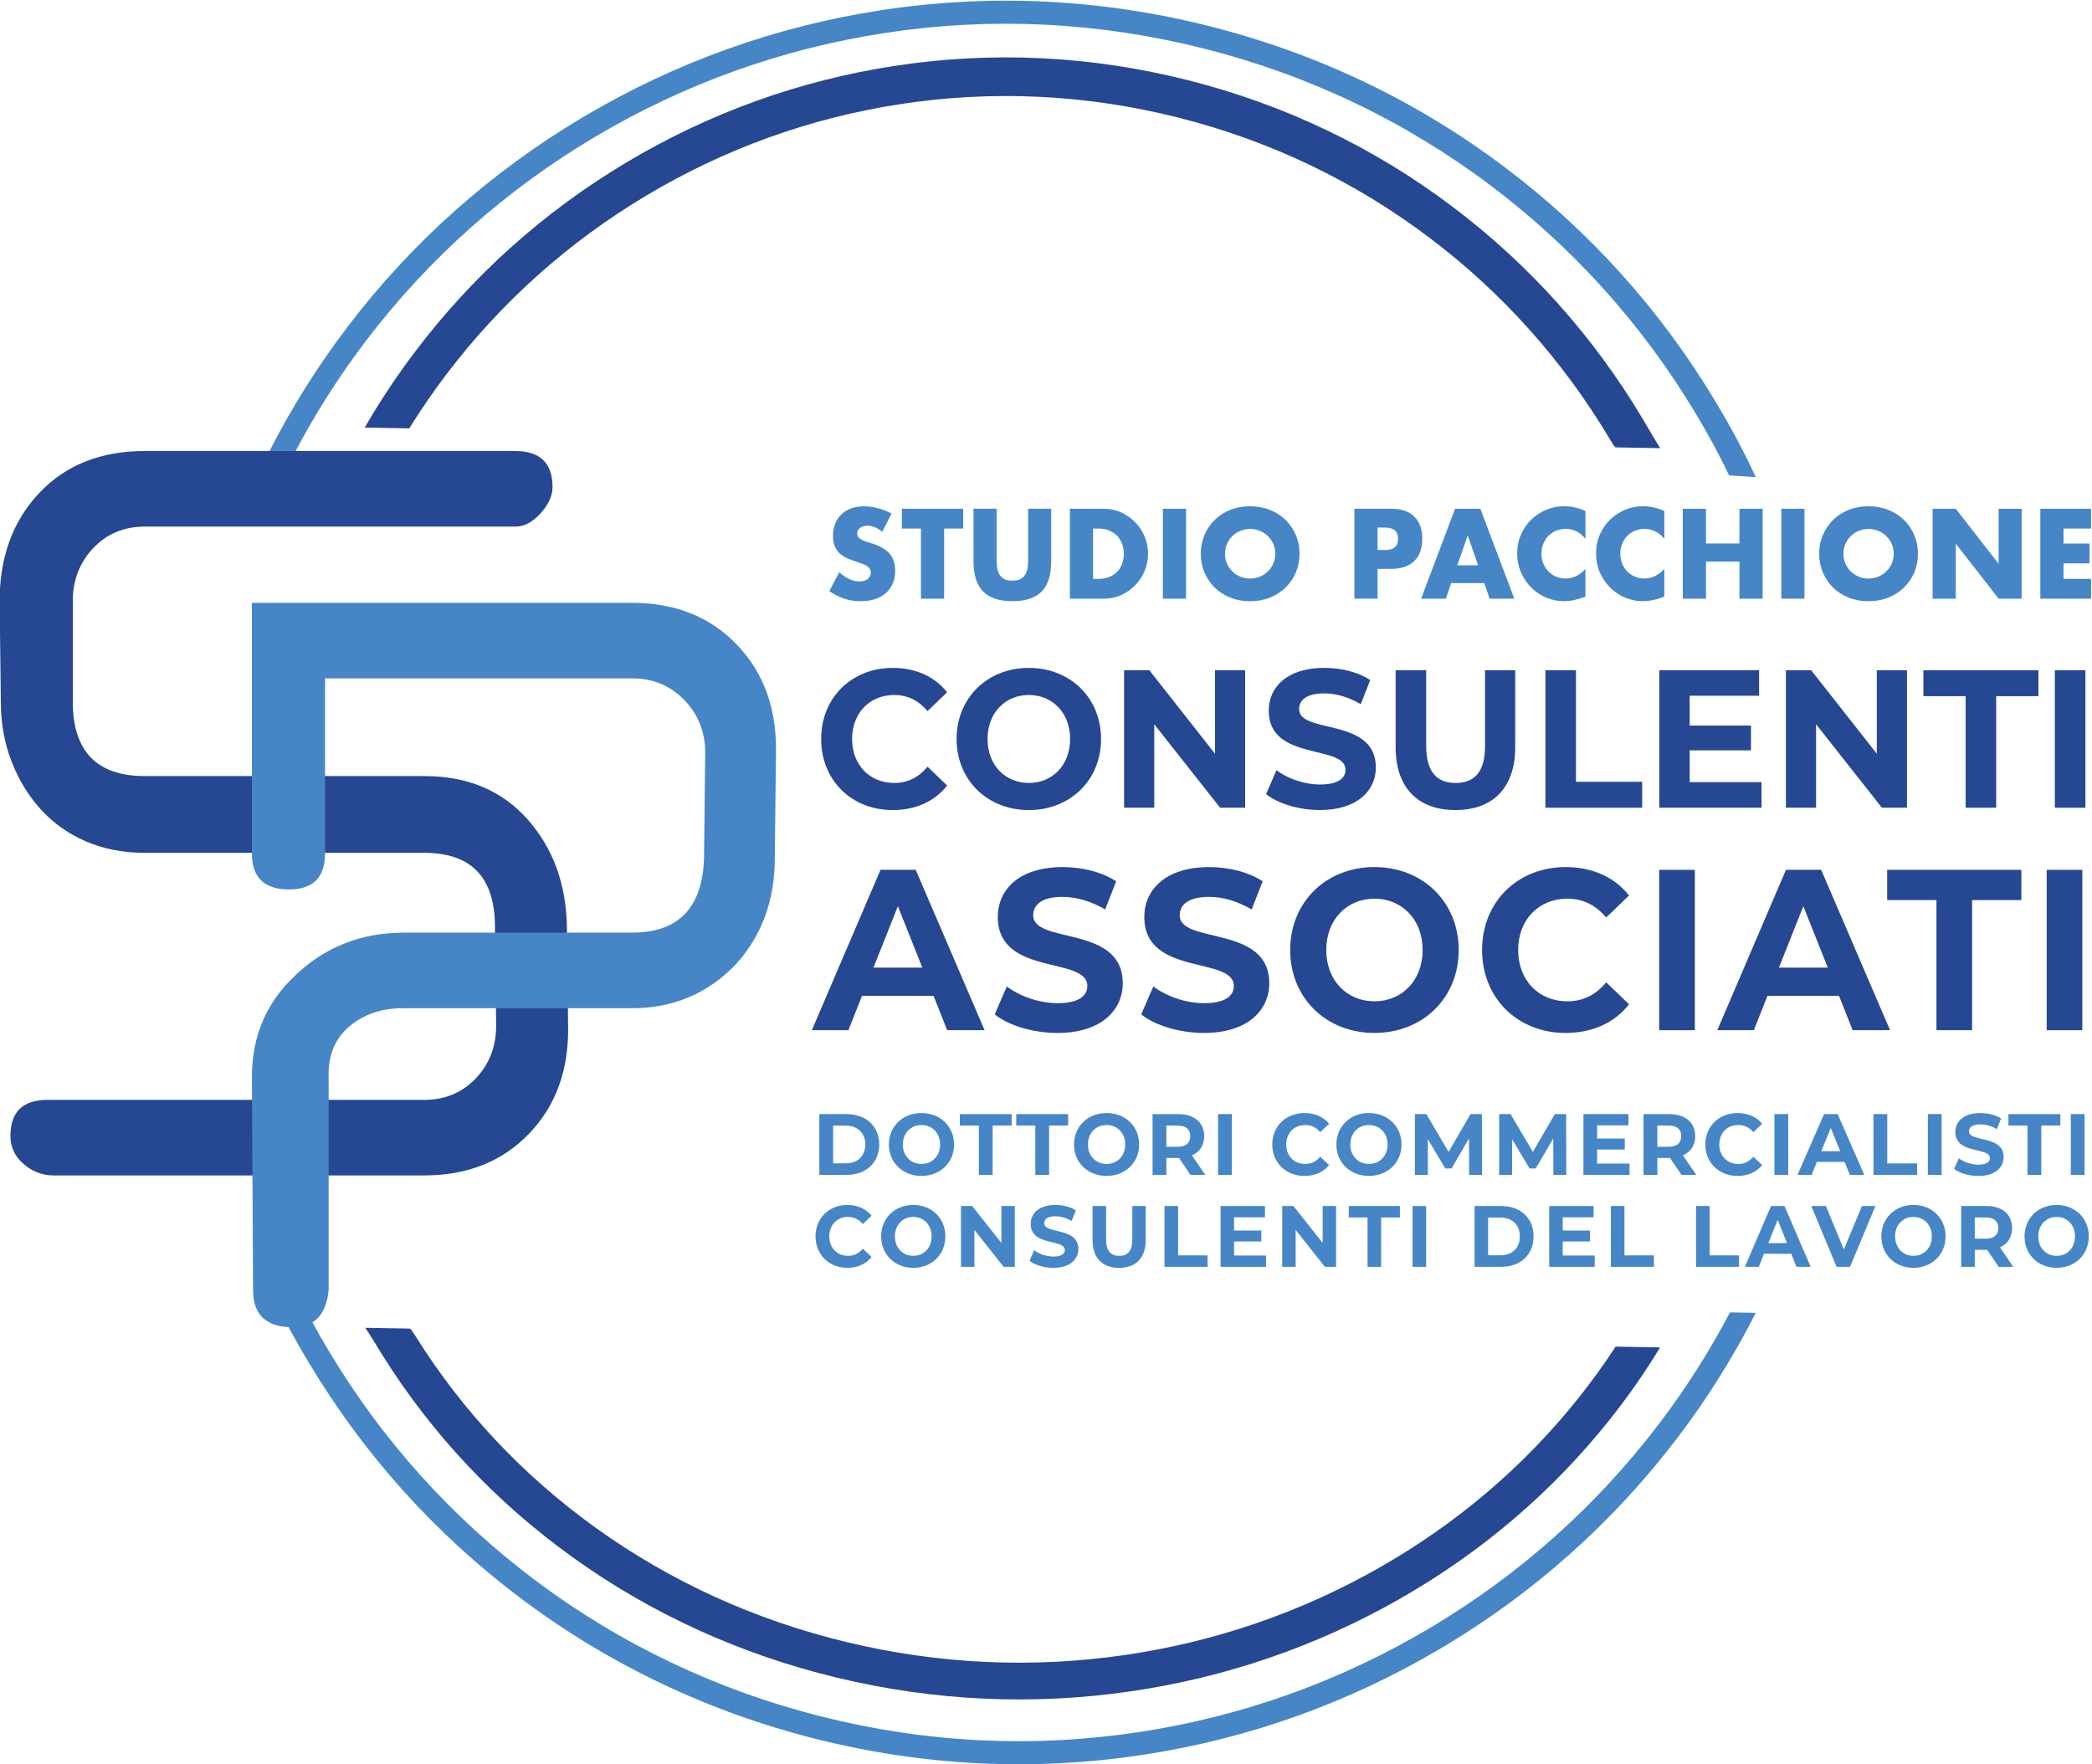 <svg xmlns="http://www.w3.org/2000/svg" xmlns:inkscape="http://www.inkscape.org/namespaces/inkscape" xmlns:sodipodi="http://sodipodi.sourceforge.net/DTD/sodipodi-0.dtd" inkscape:version="1.1 (c68e22c387, 2021-05-23)" sodipodi:docname="studiopacchione-logo.svg" viewBox="0 0 470.32 396.58"><defs><clipPath id="clipPath16"><path d="M 0,595.276 H 841.89 V 0 H 0 Z"></path></clipPath></defs><g transform="matrix(1.333 0 0 -1.333 -325.9 595.48)" inkscape:groupmode="layer" inkscape:label="logo PACCHIONE blu"><g clip-path="url(#clipPath16)"><g transform="translate(382.98 322.09)"><path d="m0 0c0 6.988 5.153 11.988 12.087 11.988 3.849 0 7.061-1.457 9.16-4.107l-3.307-3.179c-1.496 1.789-3.372 2.716-5.599 2.716-4.167 0-7.125-3.047-7.125-7.418 0-4.372 2.958-7.418 7.125-7.418 2.227 0 4.103 0.927 5.599 2.749l3.307-3.179c-2.099-2.683-5.311-4.14-9.192-4.14-6.902 0-12.055 5-12.055 11.988" fill="#264792"></path></g><g transform="translate(424.97 322.09)"><path d="m0 0c0 4.404-2.99 7.418-6.966 7.418s-6.966-3.014-6.966-7.418 2.99-7.418 6.966-7.418 6.966 3.014 6.966 7.418m-19.148 0c0 6.888 5.153 11.988 12.182 11.988 6.998 0 12.182-5.067 12.182-11.988s-5.184-11.988-12.182-11.988c-7.029 0-12.182 5.1-12.182 11.988" fill="#264792"></path></g><g transform="translate(454.49 333.68)"><path d="m0 0v-23.181h-4.23l-11.101 14.074v-14.074h-5.089v23.181h4.262l11.069-14.074v14.074z" fill="#264792"></path></g><g transform="translate(458.02 312.79)"><path d="m0 0 1.75 4.04c1.876-1.424 4.675-2.417 7.347-2.417 3.053 0 4.294 1.06 4.294 2.484 0 4.338-12.946 1.357-12.946 9.968 0 3.94 3.054 7.219 9.384 7.219 2.799 0 5.661-0.696 7.729-2.054l-1.591-4.073c-2.067 1.226-4.198 1.822-6.17 1.822-3.053 0-4.231-1.193-4.231-2.649 0-4.273 12.946-1.325 12.946-9.836 0-3.875-3.086-7.186-9.447-7.186-3.53 0-7.093 1.092-9.065 2.682" fill="#264792"></path></g><g transform="translate(479.87 320.7)"><path d="m0 0v12.981h5.152v-12.783c0-4.404 1.845-6.225 4.963-6.225 3.149 0 4.961 1.821 4.961 6.225v12.783h5.09v-12.981c0-6.822-3.753-10.597-10.084-10.597-6.329 0-10.082 3.775-10.082 10.597" fill="#264792"></path></g><g transform="translate(505.13 333.68)"><path d="m0 0h5.153v-18.81h11.165v-4.371h-16.318z" fill="#264792"></path></g><g transform="translate(541.58 314.81)"><path d="m0 0v-4.305h-17.24v23.181h16.826v-4.305h-11.705v-5.034h10.338v-4.172h-10.338v-5.365z" fill="#264792"></path></g><g transform="translate(566.11 333.68)"><path d="m0 0v-23.181h-4.231l-11.101 14.074v-14.074h-5.088v23.181h4.262l11.068-14.074v14.074z" fill="#264792"></path></g><g transform="translate(576 329.31)"><path d="m0 0h-7.124v4.371h19.403v-4.371h-7.126v-18.81h-5.153z" fill="#264792"></path></g><path d="m591.05 333.68h5.152v-23.181h-5.152z" fill="#264792"></path><g transform="translate(400.04 283.53)"><path d="m0 0-4.119 10.354-4.119-10.354zm1.892-4.753h-12.059l-2.301-5.795h-6.159l11.577 27.045h5.937l11.614-27.045h-6.308z" fill="#264792"></path></g><g transform="translate(412.25 275.64)"><path d="m0 0 2.041 4.713c2.189-1.661 5.454-2.82 8.571-2.82 3.562 0 5.01 1.237 5.01 2.898 0 5.061-15.103 1.584-15.103 11.63 0 4.597 3.562 8.422 10.947 8.422 3.265 0 6.605-0.811 9.016-2.395l-1.855-4.753c-2.412 1.429-4.898 2.125-7.199 2.125-3.561 0-4.934-1.391-4.934-3.091 0-4.983 15.102-1.545 15.102-11.475 0-4.519-3.599-8.384-11.021-8.384-4.119 0-8.274 1.276-10.575 3.13" fill="#264792"></path></g><g transform="translate(436.96 275.64)"><path d="m0 0 2.041 4.713c2.188-1.661 5.454-2.82 8.571-2.82 3.562 0 5.01 1.237 5.01 2.898 0 5.061-15.103 1.584-15.103 11.63 0 4.597 3.562 8.422 10.947 8.422 3.265 0 6.604-0.811 9.016-2.395l-1.855-4.753c-2.412 1.429-4.899 2.125-7.199 2.125-3.561 0-4.935-1.391-4.935-3.091 0-4.983 15.103-1.545 15.103-11.475 0-4.519-3.599-8.384-11.022-8.384-4.118 0-8.273 1.276-10.574 3.13" fill="#264792"></path></g><g transform="translate(484.42 286.5)"><path d="m0 0c0 5.139-3.488 8.655-8.127 8.655-4.637 0-8.125-3.516-8.125-8.655 0-5.138 3.488-8.654 8.125-8.654 4.639 0 8.127 3.516 8.127 8.654m-22.338 0c0 8.037 6.011 13.986 14.211 13.986 8.164 0 14.213-5.911 14.213-13.986s-6.049-13.986-14.213-13.986c-8.2 0-14.211 5.95-14.211 13.986" fill="#264792"></path></g><g transform="translate(494.45 286.5)"><path d="m0 0c0 8.153 6.011 13.986 14.1 13.986 4.491 0 8.238-1.699 10.687-4.79l-3.859-3.71c-1.744 2.086-3.933 3.169-6.531 3.169-4.861 0-8.311-3.555-8.311-8.655s3.45-8.654 8.311-8.654c2.598 0 4.787 1.082 6.531 3.207l3.859-3.709c-2.449-3.13-6.196-4.83-10.724-4.83-8.052 0-14.063 5.834-14.063 13.986" fill="#264792"></path></g><path d="m524.32 300.02h6.011v-27.045h-6.011z" fill="#264792"></path><g transform="translate(552.75 283.53)"><path d="m0 0-4.119 10.354-4.119-10.354zm1.892-4.753h-12.059l-2.3-5.795h-6.16l11.577 27.045h5.937l11.614-27.045h-6.308z" fill="#264792"></path></g><g transform="translate(571.08 294.92)"><path d="m0 0h-8.311v5.1h22.634v-5.1h-8.312v-21.945h-6.011z" fill="#264792"></path></g><path d="m589.67 300.02h6.011v-27.045h-6.011z" fill="#264792"></path><g transform="translate(387.12 250.52)"><path d="m0 0c1.994 0 3.3 1.215 3.3 3.178 0 1.964-1.306 3.179-3.3 3.179h-2.123v-6.357zm-4.449 8.306h4.564c3.286 0 5.539-2.021 5.539-5.128 0-3.105-2.253-5.127-5.539-5.127h-4.564z" fill="#4686c7"></path></g><g transform="translate(403.04 253.7)"><path d="m0 0c0 1.949-1.348 3.282-3.143 3.282-1.793 0-3.143-1.333-3.143-3.282 0-1.948 1.35-3.281 3.143-3.281 1.795 0 3.143 1.333 3.143 3.281m-8.638 0c0 3.048 2.324 5.304 5.495 5.304 3.157 0 5.497-2.242 5.497-5.304 0-3.061-2.34-5.303-5.497-5.303-3.171 0-5.495 2.256-5.495 5.303" fill="#4686c7"></path></g><g transform="translate(409.58 256.89)"><path d="m0 0h-3.214v1.934h8.753v-1.934h-3.215v-8.321h-2.324z" fill="#4686c7"></path></g><g transform="translate(419.1 256.89)"><path d="m0 0h-3.215v1.934h8.754v-1.934h-3.215v-8.321h-2.324z" fill="#4686c7"></path></g><g transform="translate(434.26 253.7)"><path d="m0 0c0 1.949-1.348 3.282-3.143 3.282-1.793 0-3.143-1.333-3.143-3.282 0-1.948 1.35-3.281 3.143-3.281 1.795 0 3.143 1.333 3.143 3.281m-8.638 0c0 3.048 2.324 5.304 5.495 5.304 3.157 0 5.497-2.242 5.497-5.304 0-3.061-2.34-5.303-5.497-5.303-3.171 0-5.495 2.256-5.495 5.303" fill="#4686c7"></path></g><g transform="translate(443.09 256.89)"><path d="m0 0h-1.893v-3.575h1.893c1.421 0 2.139 0.674 2.139 1.788 0 1.128-0.718 1.787-2.139 1.787m2.182-8.321-1.938 2.857h-2.137v-2.857h-2.326v10.255h4.348c2.684 0 4.363-1.421 4.363-3.721 0-1.539-0.761-2.667-2.067-3.238l2.254-3.296z" fill="#4686c7"></path></g><path d="m449.92 258.83h2.325v-10.255h-2.325z" fill="#4686c7"></path><g transform="translate(459.06 253.7)"><path d="m0 0c0 3.091 2.324 5.304 5.453 5.304 1.736 0 3.185-0.645 4.133-1.817l-1.493-1.406c-0.674 0.791-1.521 1.201-2.526 1.201-1.879 0-3.214-1.347-3.214-3.282 0-1.934 1.335-3.281 3.214-3.281 1.005 0 1.852 0.41 2.526 1.216l1.493-1.407c-0.948-1.186-2.397-1.831-4.148-1.831-3.114 0-5.438 2.213-5.438 5.303" fill="#4686c7"></path></g><g transform="translate(478.51 253.7)"><path d="m0 0c0 1.949-1.348 3.282-3.143 3.282-1.793 0-3.143-1.333-3.143-3.282 0-1.948 1.35-3.281 3.143-3.281 1.795 0 3.143 1.333 3.143 3.281m-8.638 0c0 3.048 2.324 5.304 5.495 5.304 3.157 0 5.497-2.242 5.497-5.304 0-3.061-2.34-5.303-5.497-5.303-3.171 0-5.495 2.256-5.495 5.303" fill="#4686c7"></path></g><g transform="translate(492.26 248.57)"><path d="m0 0-0.014 6.153-2.956-5.069h-1.048l-2.942 4.937v-6.021h-2.181v10.255h1.923l3.76-6.372 3.702 6.372h1.909l0.029-10.255z" fill="#4686c7"></path></g><g transform="translate(506.47 248.57)"><path d="m0 0-0.014 6.153-2.956-5.069h-1.048l-2.942 4.937v-6.021h-2.181v10.255h1.923l3.76-6.372 3.702 6.372h1.909l0.029-10.255z" fill="#4686c7"></path></g><g transform="translate(519.32 250.48)"><path d="m0 0v-1.904h-7.778v10.255h7.591v-1.905h-5.281v-2.226h4.664v-1.846h-4.664v-2.374z" fill="#4686c7"></path></g><g transform="translate(525.9 256.89)"><path d="m0 0h-1.893v-3.575h1.893c1.421 0 2.139 0.674 2.139 1.788 0 1.128-0.718 1.787-2.139 1.787m2.182-8.321-1.938 2.857h-2.137v-2.857h-2.326v10.255h4.348c2.684 0 4.363-1.421 4.363-3.721 0-1.539-0.761-2.667-2.067-3.238l2.254-3.296z" fill="#4686c7"></path></g><g transform="translate(532.1 253.7)"><path d="m0 0c0 3.091 2.324 5.304 5.453 5.304 1.736 0 3.185-0.645 4.133-1.817l-1.493-1.406c-0.674 0.791-1.521 1.201-2.526 1.201-1.879 0-3.214-1.347-3.214-3.282 0-1.934 1.335-3.281 3.214-3.281 1.005 0 1.852 0.41 2.526 1.216l1.493-1.407c-0.948-1.186-2.397-1.831-4.148-1.831-3.114 0-5.438 2.213-5.438 5.303" fill="#4686c7"></path></g><path d="m543.75 258.83h2.325v-10.255h-2.325z" fill="#4686c7"></path><g transform="translate(554.85 252.57)"><path d="m0 0-1.593 3.926-1.593-3.926zm0.732-1.803h-4.664l-0.89-2.197h-2.382l4.477 10.255h2.296l4.492-10.255h-2.439z" fill="#4686c7"></path></g><g transform="translate(560.46 258.83)"><path d="m0 0h2.325v-8.321h5.037v-1.934h-7.362z" fill="#4686c7"></path></g><path d="m569.63 258.83h2.325v-10.255h-2.325z" fill="#4686c7"></path><g transform="translate(574.06 249.58)"><path d="m0 0 0.789 1.786c0.847-0.629 2.11-1.068 3.316-1.068 1.377 0 1.936 0.468 1.936 1.099 0 1.918-5.84 0.6-5.84 4.409 0 1.743 1.377 3.193 4.234 3.193 1.262 0 2.554-0.307 3.487-0.908l-0.718-1.801c-0.932 0.541-1.894 0.805-2.784 0.805-1.377 0-1.909-0.527-1.909-1.172 0-1.89 5.841-0.586 5.841-4.351 0-1.714-1.392-3.179-4.262-3.179-1.593 0-3.2 0.484-4.09 1.187" fill="#4686c7"></path></g><g transform="translate(586.44 256.89)"><path d="m0 0h-3.215v1.934h8.754v-1.934h-3.215v-8.321h-2.324z" fill="#4686c7"></path></g><path d="m593.74 258.83h2.325v-10.255h-2.325z" fill="#4686c7"></path><g transform="translate(382.03 238.2)"><path d="m0 0c0 3.091 2.291 5.304 5.375 5.304 1.711 0 3.14-0.645 4.074-1.817l-1.472-1.406c-0.664 0.791-1.499 1.201-2.489 1.201-1.853 0-3.169-1.347-3.169-3.282 0-1.934 1.316-3.281 3.169-3.281 0.99 0 1.825 0.41 2.489 1.216l1.472-1.407c-0.934-1.186-2.363-1.831-4.088-1.831-3.07 0-5.361 2.213-5.361 5.303" fill="#4686c7"></path></g><g transform="translate(401.61 238.2)"><path d="m0 0c0 1.949-1.329 3.282-3.097 3.282-1.769 0-3.099-1.333-3.099-3.282 0-1.948 1.33-3.281 3.099-3.281 1.768 0 3.097 1.333 3.097 3.281m-8.515 0c0 3.048 2.291 5.304 5.418 5.304 3.111 0 5.417-2.242 5.417-5.304 0-3.061-2.306-5.303-5.417-5.303-3.127 0-5.418 2.256-5.418 5.303" fill="#4686c7"></path></g><g transform="translate(415.64 243.32)"><path d="m0 0v-10.255h-1.881l-4.937 6.226v-6.226h-2.263v10.255h1.895l4.923-6.226v6.226z" fill="#4686c7"></path></g><g transform="translate(418.12 234.08)"><path d="m0 0 0.778 1.786c0.835-0.629 2.08-1.068 3.268-1.068 1.358 0 1.91 0.468 1.91 1.099 0 1.918-5.757 0.6-5.757 4.409 0 1.743 1.357 3.193 4.172 3.193 1.246 0 2.518-0.307 3.438-0.908l-0.708-1.801c-0.919 0.542-1.867 0.805-2.744 0.805-1.357 0-1.881-0.527-1.881-1.172 0-1.89 5.757-0.586 5.757-4.351 0-1.714-1.372-3.179-4.201-3.179-1.57 0-3.155 0.484-4.032 1.187" fill="#4686c7"></path></g><g transform="translate(428.75 237.58)"><path d="m0 0v5.743h2.292v-5.655c0-1.949 0.821-2.754 2.206-2.754 1.401 0 2.208 0.805 2.208 2.754v5.655h2.262v-5.743c0-3.018-1.669-4.688-4.484-4.688s-4.484 1.67-4.484 4.688" fill="#4686c7"></path></g><g transform="translate(440.89 243.32)"><path d="m0 0h2.292v-8.321h4.965v-1.934h-7.257z" fill="#4686c7"></path></g><g transform="translate(458.01 234.97)"><path d="m0 0v-1.904h-7.667v10.255h7.483v-1.905h-5.205v-2.226h4.597v-1.846h-4.597v-2.374z" fill="#4686c7"></path></g><g transform="translate(469.82 243.32)"><path d="m0 0v-10.255h-1.881l-4.937 6.226v-6.226h-2.263v10.255h1.895l4.923-6.226v6.226z" fill="#4686c7"></path></g><g transform="translate(475.13 241.39)"><path d="m0 0h-3.169v1.934h8.629v-1.934h-3.169v-8.321h-2.291z" fill="#4686c7"></path></g><path d="m482.72 243.32h2.292v-10.255h-2.292z" fill="#4686c7"></path><g transform="translate(497.56 235.02)"><path d="m0 0c1.966 0 3.254 1.215 3.254 3.178 0 1.964-1.288 3.179-3.254 3.179h-2.093v-6.357zm-4.385 8.306h4.498c3.24 0 5.46-2.021 5.46-5.128 0-3.105-2.22-5.127-5.46-5.127h-4.498z" fill="#4686c7"></path></g><g transform="translate(513.44 234.97)"><path d="m0 0v-1.904h-7.667v10.255h7.483v-1.905h-5.205v-2.226h4.597v-1.846h-4.597v-2.374z" fill="#4686c7"></path></g><g transform="translate(516.17 243.32)"><path d="m0 0h2.292v-8.321h4.965v-1.934h-7.257z" fill="#4686c7"></path></g><g transform="translate(530.53 243.32)"><path d="m0 0h2.292v-8.321h4.965v-1.934h-7.257z" fill="#4686c7"></path></g><g transform="translate(545.87 237.07)"><path d="m0 0-1.57 3.926-1.571-3.926zm0.722-1.803h-4.599l-0.877-2.197h-2.347l4.413 10.255h2.263l4.428-10.255h-2.405z" fill="#4686c7"></path></g><g transform="translate(560.79 243.32)"><path d="m0 0-4.286-10.255h-2.263l-4.272 10.255h2.475l3.013-7.325 3.055 7.325z" fill="#4686c7"></path></g><g transform="translate(570.3 238.2)"><path d="m0 0c0 1.949-1.329 3.282-3.097 3.282-1.769 0-3.099-1.333-3.099-3.282 0-1.948 1.33-3.281 3.099-3.281 1.768 0 3.097 1.333 3.097 3.281m-8.515 0c0 3.048 2.291 5.304 5.418 5.304 3.111 0 5.417-2.242 5.417-5.304 0-3.061-2.306-5.303-5.417-5.303-3.127 0-5.418 2.256-5.418 5.303" fill="#4686c7"></path></g><g transform="translate(579.41 241.39)"><path d="m0 0h-1.867v-3.575h1.867c1.4 0 2.107 0.674 2.107 1.788 0 1.128-0.707 1.787-2.107 1.787m2.15-8.321-1.91 2.857h-2.107v-2.857h-2.292v10.255h4.286c2.645 0 4.301-1.421 4.301-3.721 0-1.539-0.75-2.667-2.037-3.238l2.22-3.296z" fill="#4686c7"></path></g><g transform="translate(594.45 238.2)"><path d="m0 0c0 1.949-1.329 3.282-3.097 3.282-1.769 0-3.099-1.333-3.099-3.282 0-1.948 1.33-3.281 3.099-3.281 1.768 0 3.097 1.333 3.097 3.281m-8.515 0c0 3.048 2.291 5.304 5.418 5.304 3.111 0 5.417-2.242 5.417-5.304 0-3.061-2.306-5.303-5.417-5.303-3.127 0-5.418 2.256-5.418 5.303" fill="#4686c7"></path></g><g transform="translate(524.32 206.63)"><path d="m0 0c-10.561-13.902-23.571-25.499-38.672-34.473-15.099-8.972-31.532-14.869-48.833-17.522-17.914-2.748-35.982-1.883-53.707 2.57-17.725 4.454-34.04 12.231-48.497 23.111-13.965 10.51-25.618 23.461-34.633 38.495-2.146 3.583-3.832 6.696-5.631 10.426l-4.494 0.285c2.065-4.447 4.22-8.458 6.77-12.708 9.273-15.465 21.262-28.789 35.63-39.604 14.874-11.196 31.665-19.195 49.897-23.778 18.235-4.583 36.829-5.472 55.261-2.644 17.803 2.73 34.705 8.796 50.241 18.026 15.536 9.233 28.92 21.166 39.785 35.467 5.042 6.639 9.435 13.662 13.17 21.024l-4.356 0.077c-3.435-6.543-7.417-12.806-11.931-18.752" fill="#4686c7"></path></g><g transform="translate(510.81 211.07)"><path d="m0 0c-9.233-11.617-20.608-21.313-33.815-28.81-13.204-7.501-27.572-12.431-42.701-14.648-15.661-2.296-31.46-1.573-46.963 2.149-15.5 3.722-29.764 10.223-42.402 19.314-12.212 8.785-22.4 19.61-30.283 32.174-0.393 0.626-0.779 1.258-1.045 1.403l-7.512 0.13c0.866-1.263 1.892-2.994 2.964-4.709 8.315-13.254 19.06-24.67 31.945-33.94 13.343-9.597 28.392-16.454 44.741-20.379 16.35-3.928 33.018-4.689 49.546-2.267 15.967 2.341 31.121 7.539 45.051 15.451 13.927 7.909 25.929 18.135 35.668 30.395 3.1 3.899 5.924 7.95 8.47 12.143l-7.509 0.129c-1.903-2.922-3.961-5.771-6.155-8.535" fill="#264792"></path></g><g transform="translate(306.14 389.15)"><path d="m0 0c10.561 13.902 23.571 25.499 38.672 34.473 15.099 8.972 31.532 14.869 48.833 17.522 17.914 2.748 35.982 1.883 53.707-2.57 17.725-4.454 34.04-12.231 48.497-23.11 13.965-10.511 25.618-23.462 34.633-38.496 2.146-3.583 3.832-6.696 5.631-10.426l4.494-0.285c-2.065 4.447-4.22 8.458-6.77 12.708-9.273 15.465-21.262 28.789-35.63 39.604-14.874 11.196-31.665 19.195-49.897 23.778-18.235 4.583-36.829 5.472-55.261 2.644-17.803-2.73-34.705-8.796-50.241-18.026-15.536-9.233-28.92-21.166-39.785-35.467-5.042-6.639-9.435-13.662-13.17-21.024l4.356-0.077c3.435 6.543 7.417 12.806 11.931 18.752" fill="#4686c7"></path></g><g transform="translate(319.67 383.45)"><path d="m0 0c9.238 12.215 20.619 22.412 33.833 30.296 13.211 7.887 27.587 13.072 42.724 15.403 15.669 2.414 31.477 1.654 46.988-2.26 15.509-3.914 29.78-10.75 42.425-20.31 12.219-9.238 22.412-20.622 30.299-33.833 0.393-0.658 0.779-1.323 1.046-1.476l7.516-0.136c-0.867 1.328-1.893 3.149-2.966 4.951-8.32 13.938-19.07 25.943-31.962 35.691-13.35 10.092-28.407 17.302-44.765 21.429-16.359 4.131-33.035 4.931-49.573 2.384-15.975-2.461-31.137-7.927-45.074-16.247-13.935-8.317-25.943-19.07-35.688-31.962-3.101-4.1-5.927-8.36-8.475-12.769l7.513-0.136c1.905 3.073 3.964 6.069 6.159 8.975" fill="#264792"></path></g><g transform="translate(393.29 357.03)"><path d="m0 0c-0.426 0.349-0.851 0.607-1.277 0.775-0.426 0.167-0.837 0.251-1.236 0.251-0.506 0-0.918-0.121-1.237-0.362-0.319-0.242-0.479-0.557-0.479-0.946 0-0.268 0.08-0.49 0.239-0.664 0.16-0.174 0.37-0.325 0.629-0.452 0.26-0.128 0.551-0.239 0.877-0.332 0.326-0.094 0.649-0.195 0.968-0.302 1.277-0.429 2.211-1.002 2.803-1.719 0.592-0.718 0.888-1.654 0.888-2.807 0-0.777-0.129-1.481-0.389-2.112-0.259-0.63-0.638-1.17-1.137-1.619s-1.111-0.798-1.836-1.046-1.546-0.372-2.463-0.372c-1.903 0-3.665 0.57-5.287 1.71l1.675 3.178c0.586-0.523 1.164-0.912 1.736-1.167s1.138-0.382 1.696-0.382c0.639 0 1.114 0.148 1.426 0.443 0.313 0.295 0.469 0.63 0.469 1.006 0 0.227-0.04 0.425-0.12 0.593-0.08 0.167-0.213 0.321-0.398 0.462-0.187 0.141-0.429 0.272-0.729 0.393-0.299 0.12-0.661 0.254-1.087 0.402-0.506 0.161-1.001 0.339-1.487 0.533-0.485 0.194-0.917 0.453-1.296 0.774-0.379 0.322-0.685 0.728-0.918 1.218-0.232 0.489-0.349 1.109-0.349 1.86s0.123 1.431 0.369 2.041c0.246 0.611 0.592 1.134 1.038 1.57 0.445 0.435 0.991 0.774 1.636 1.016 0.645 0.241 1.366 0.361 2.164 0.361 0.745 0 1.522-0.103 2.334-0.311 0.811-0.208 1.589-0.513 2.334-0.915z" fill="#4686c7"></path></g><g transform="translate(403.72 357.58)"><path d="m0 0v-11.827h-3.91v11.827h-3.212v3.339h10.334v-3.339z" fill="#4686c7"></path></g><g transform="translate(412.58 360.92)"><path d="m0 0v-8.247c0-0.443 0.016-0.895 0.049-1.358 0.034-0.462 0.134-0.882 0.3-1.257 0.167-0.376 0.429-0.681 0.788-0.915 0.36-0.235 0.864-0.352 1.516-0.352s1.154 0.117 1.507 0.352c0.352 0.234 0.615 0.539 0.787 0.915 0.174 0.375 0.277 0.795 0.31 1.257 0.034 0.463 0.05 0.915 0.05 1.358v8.247h3.89v-8.79c0-2.361-0.536-4.084-1.605-5.17-1.071-1.086-2.717-1.629-4.939-1.629-2.221 0-3.87 0.543-4.947 1.629-1.078 1.086-1.616 2.809-1.616 5.17v8.79z" fill="#4686c7"></path></g><g transform="translate(428.84 349.09)"><path d="m0 0h0.898c0.678 0 1.283 0.107 1.815 0.322 0.532 0.214 0.981 0.509 1.347 0.885 0.366 0.375 0.645 0.821 0.838 1.337 0.193 0.517 0.29 1.083 0.29 1.7 0 0.603-0.1 1.167-0.3 1.69s-0.483 0.972-0.848 1.347c-0.366 0.376-0.814 0.671-1.346 0.885-0.533 0.215-1.132 0.322-1.796 0.322h-0.898zm-3.91 11.827h5.785c1.025 0 1.985-0.207 2.884-0.623 0.897-0.416 1.682-0.969 2.353-1.659 0.672-0.691 1.2-1.496 1.587-2.414 0.385-0.919 0.578-1.881 0.578-2.887 0-0.992-0.19-1.948-0.568-2.866-0.38-0.919-0.905-1.727-1.577-2.424s-1.456-1.254-2.354-1.669c-0.897-0.416-1.865-0.624-2.903-0.624h-5.785z" fill="#4686c7"></path></g><path d="m444.52 345.75h-3.91v15.167h3.91z" fill="#4686c7"></path><g transform="translate(451.09 353.33)"><path d="m0 0c0-0.604 0.113-1.16 0.339-1.67s0.532-0.952 0.918-1.327c0.385-0.376 0.834-0.668 1.347-0.876 0.512-0.207 1.054-0.311 1.626-0.311 0.571 0 1.113 0.104 1.626 0.311 0.511 0.208 0.964 0.5 1.356 0.876 0.392 0.375 0.702 0.817 0.928 1.327s0.339 1.066 0.339 1.67c0 0.603-0.113 1.16-0.339 1.669-0.226 0.51-0.536 0.952-0.928 1.328-0.392 0.375-0.845 0.667-1.356 0.875-0.513 0.207-1.055 0.312-1.626 0.312-0.572 0-1.114-0.105-1.626-0.312-0.513-0.208-0.962-0.5-1.347-0.875-0.386-0.376-0.692-0.818-0.918-1.328-0.226-0.509-0.339-1.066-0.339-1.669m-4.09 0c0 1.126 0.206 2.175 0.618 3.148 0.413 0.972 0.984 1.82 1.716 2.544s1.607 1.291 2.624 1.7 2.138 0.613 3.362 0.613c1.21 0 2.327-0.204 3.352-0.613 1.023-0.409 1.904-0.976 2.643-1.7 0.738-0.724 1.313-1.572 1.726-2.544 0.411-0.973 0.617-2.022 0.617-3.148 0-1.127-0.206-2.176-0.617-3.148-0.413-0.973-0.988-1.821-1.726-2.545-0.739-0.724-1.62-1.291-2.643-1.699-1.025-0.41-2.142-0.614-3.352-0.614-1.224 0-2.345 0.204-3.362 0.614-1.017 0.408-1.892 0.975-2.624 1.699s-1.303 1.572-1.716 2.545c-0.412 0.972-0.618 2.021-0.618 3.148" fill="#4686c7"></path></g><g transform="translate(476.82 353.96)"><path d="m0 0h1.297c1.436 0 2.155 0.63 2.155 1.891 0 1.26-0.719 1.891-2.155 1.891h-1.297zm0-8.207h-3.91v15.167h6.224c1.69 0 2.983-0.443 3.881-1.328 0.897-0.885 1.346-2.132 1.346-3.741s-0.449-2.856-1.346-3.741c-0.898-0.886-2.191-1.328-3.881-1.328h-2.314z" fill="#4686c7"></path></g><g transform="translate(493.78 351.38)"><path d="m0 0-1.755 5.049-1.756-5.049zm1.038-2.997h-5.587l-0.897-2.635h-4.17l5.726 15.166h4.269l5.726-15.166h-4.169z" fill="#4686c7"></path></g><g transform="translate(511.88 355.85)"><path d="m0 0c-0.904 1.113-2.022 1.67-3.352 1.67-0.585 0-1.126-0.108-1.626-0.322-0.498-0.215-0.927-0.507-1.286-0.875-0.359-0.369-0.642-0.808-0.848-1.318-0.206-0.509-0.309-1.059-0.309-1.649 0-0.603 0.103-1.16 0.309-1.67 0.206-0.509 0.492-0.952 0.858-1.327 0.366-0.376 0.795-0.671 1.286-0.885 0.493-0.215 1.025-0.322 1.597-0.322 1.25 0 2.374 0.536 3.371 1.609v-4.666l-0.399-0.141c-0.598-0.215-1.156-0.373-1.675-0.473-0.519-0.101-1.031-0.151-1.537-0.151-1.037 0-2.032 0.198-2.982 0.593-0.951 0.396-1.789 0.952-2.514 1.67-0.725 0.717-1.307 1.569-1.746 2.555-0.439 0.985-0.658 2.061-0.658 3.228s0.216 2.236 0.648 3.208 1.011 1.81 1.736 2.515c0.725 0.704 1.567 1.253 2.523 1.649 0.958 0.396 1.962 0.593 3.013 0.593 0.599 0 1.187-0.063 1.766-0.191 0.579-0.127 1.187-0.325 1.825-0.593z" fill="#4686c7"></path></g><g transform="translate(525.18 355.85)"><path d="m0 0c-0.904 1.113-2.022 1.67-3.352 1.67-0.585 0-1.126-0.108-1.626-0.322-0.498-0.215-0.927-0.507-1.286-0.875-0.359-0.369-0.642-0.808-0.848-1.318-0.206-0.509-0.309-1.059-0.309-1.649 0-0.603 0.103-1.16 0.309-1.67 0.206-0.509 0.492-0.952 0.858-1.327 0.366-0.376 0.795-0.671 1.286-0.885 0.493-0.215 1.025-0.322 1.597-0.322 1.25 0 2.374 0.536 3.371 1.609v-4.666l-0.399-0.141c-0.598-0.215-1.156-0.373-1.675-0.473-0.519-0.101-1.031-0.151-1.537-0.151-1.037 0-2.032 0.198-2.983 0.593-0.95 0.396-1.788 0.952-2.513 1.67-0.725 0.717-1.307 1.569-1.746 2.555-0.439 0.985-0.658 2.061-0.658 3.228s0.216 2.236 0.648 3.208 1.011 1.81 1.736 2.515c0.725 0.704 1.567 1.253 2.523 1.649 0.958 0.396 1.962 0.593 3.013 0.593 0.599 0 1.187-0.063 1.766-0.191 0.579-0.127 1.187-0.325 1.825-0.593z" fill="#4686c7"></path></g><g transform="translate(532.21 355.06)"><path d="m0 0h5.646v5.853h3.911v-15.166h-3.911v6.255h-5.646v-6.255h-3.91v15.166h3.91z" fill="#4686c7"></path></g><path d="m548.82 345.75h-3.91v15.167h3.91z" fill="#4686c7"></path><g transform="translate(555.39 353.33)"><path d="m0 0c0-0.604 0.113-1.16 0.339-1.67s0.532-0.952 0.918-1.327c0.385-0.376 0.834-0.668 1.347-0.876 0.512-0.207 1.054-0.311 1.626-0.311 0.571 0 1.113 0.104 1.626 0.311 0.511 0.208 0.964 0.5 1.356 0.876 0.392 0.375 0.702 0.817 0.928 1.327s0.339 1.066 0.339 1.67c0 0.603-0.113 1.16-0.339 1.669-0.226 0.51-0.536 0.952-0.928 1.328-0.392 0.375-0.845 0.667-1.356 0.875-0.513 0.207-1.055 0.312-1.626 0.312-0.572 0-1.114-0.105-1.626-0.312-0.513-0.208-0.962-0.5-1.347-0.875-0.386-0.376-0.692-0.818-0.918-1.328-0.226-0.509-0.339-1.066-0.339-1.669m-4.089 0c0 1.126 0.205 2.175 0.617 3.148 0.413 0.972 0.984 1.82 1.716 2.544s1.607 1.291 2.624 1.7 2.138 0.613 3.362 0.613c1.21 0 2.327-0.204 3.352-0.613 1.023-0.409 1.904-0.976 2.643-1.7 0.738-0.724 1.313-1.572 1.726-2.544 0.411-0.973 0.617-2.022 0.617-3.148 0-1.127-0.206-2.176-0.617-3.148-0.413-0.973-0.988-1.821-1.726-2.545-0.739-0.724-1.62-1.291-2.643-1.699-1.025-0.41-2.142-0.614-3.352-0.614-1.224 0-2.345 0.204-3.362 0.614-1.017 0.408-1.892 0.975-2.624 1.699s-1.303 1.572-1.716 2.545c-0.412 0.972-0.617 2.021-0.617 3.148" fill="#4686c7"></path></g><g transform="translate(570.43 345.75)"><path d="m0 0v15.167h3.91l7.222-9.273v9.273h3.891v-15.167h-3.891l-7.222 9.273v-9.273z" fill="#4686c7"></path></g><g transform="translate(597.16 357.58)"><path d="m0 0h-4.649v-2.534h4.39v-3.339h-4.39v-2.615h4.649v-3.339h-8.558v15.166h8.558z" fill="#4686c7"></path></g><g transform="translate(340.3 273.69)"><path d="m0 0c0.133-7.396-2.058-13.444-6.574-18.15-4.519-4.706-10.417-7.058-17.698-7.058h-62.502c-1.89 0-3.574 0.638-5.056 1.922-1.486 1.28-2.225 2.863-2.225 4.753 0 4.046 2.089 6.068 6.27 6.068h63.513c3.505 0 6.403 1.208 8.697 3.622 2.291 2.415 3.439 5.37 3.439 8.859l-0.202 16.706c0 8.319-3.979 12.481-11.934 12.481h-47.129c-3.641 0-6.947 0.638-9.911 1.921-2.968 1.28-5.496 3.066-7.586 5.36-2.092 2.292-3.741 4.988-4.955 8.091-1.214 3.101-1.82 6.473-1.82 10.114l-0.203 16.99c0 7.415 2.225 13.483 6.675 18.205 4.45 4.718 10.382 7.079 17.8 7.079h62.501c4.178 0 6.27-2.023 6.27-6.068 0-1.485-0.676-2.968-2.022-4.45-1.35-1.485-2.766-2.225-4.248-2.225h-62.501c-3.508 0-6.406-1.214-8.698-3.641-2.294-2.427-3.438-5.395-3.438-8.9v-16.99c0-8.363 4.045-12.541 12.136-12.541h47.129c7.281 0 13.078-2.421 17.395-7.26 4.314-4.841 6.539-10.891 6.675-18.15z" fill="#264792"></path></g><g transform="translate(375.36 319.77)"><path d="m0 0-0.203-17.8c0-7.149-2.224-13.147-6.674-18.002-4.722-4.854-10.519-7.282-17.396-7.282h-38.633c-3.64 0-6.675-1.043-9.102-3.126-2.428-2.082-3.574-4.936-3.439-8.561v-35.868c-0.404-4.166-2.427-6.249-6.068-6.249-4.45 0-6.675 2.083-6.675 6.252l-0.202 35.894c0 6.99 2.494 12.771 7.484 17.344 4.988 4.703 11.055 7.057 18.204 7.057h38.431c7.819 0 11.865 4.179 12.137 12.541l0.202 17.8c0 3.505-1.182 6.472-3.54 8.9-2.361 2.427-5.293 3.641-8.799 3.641h-51.781v-29.532c0-4.045-2.022-6.068-6.067-6.068-4.182 0-6.271 2.023-6.271 6.068v42.274h64.119c7.282 0 13.179-2.36 17.699-7.079 4.516-4.722 6.706-10.79 6.574-18.204" fill="#4686c7"></path></g></g></g></svg>